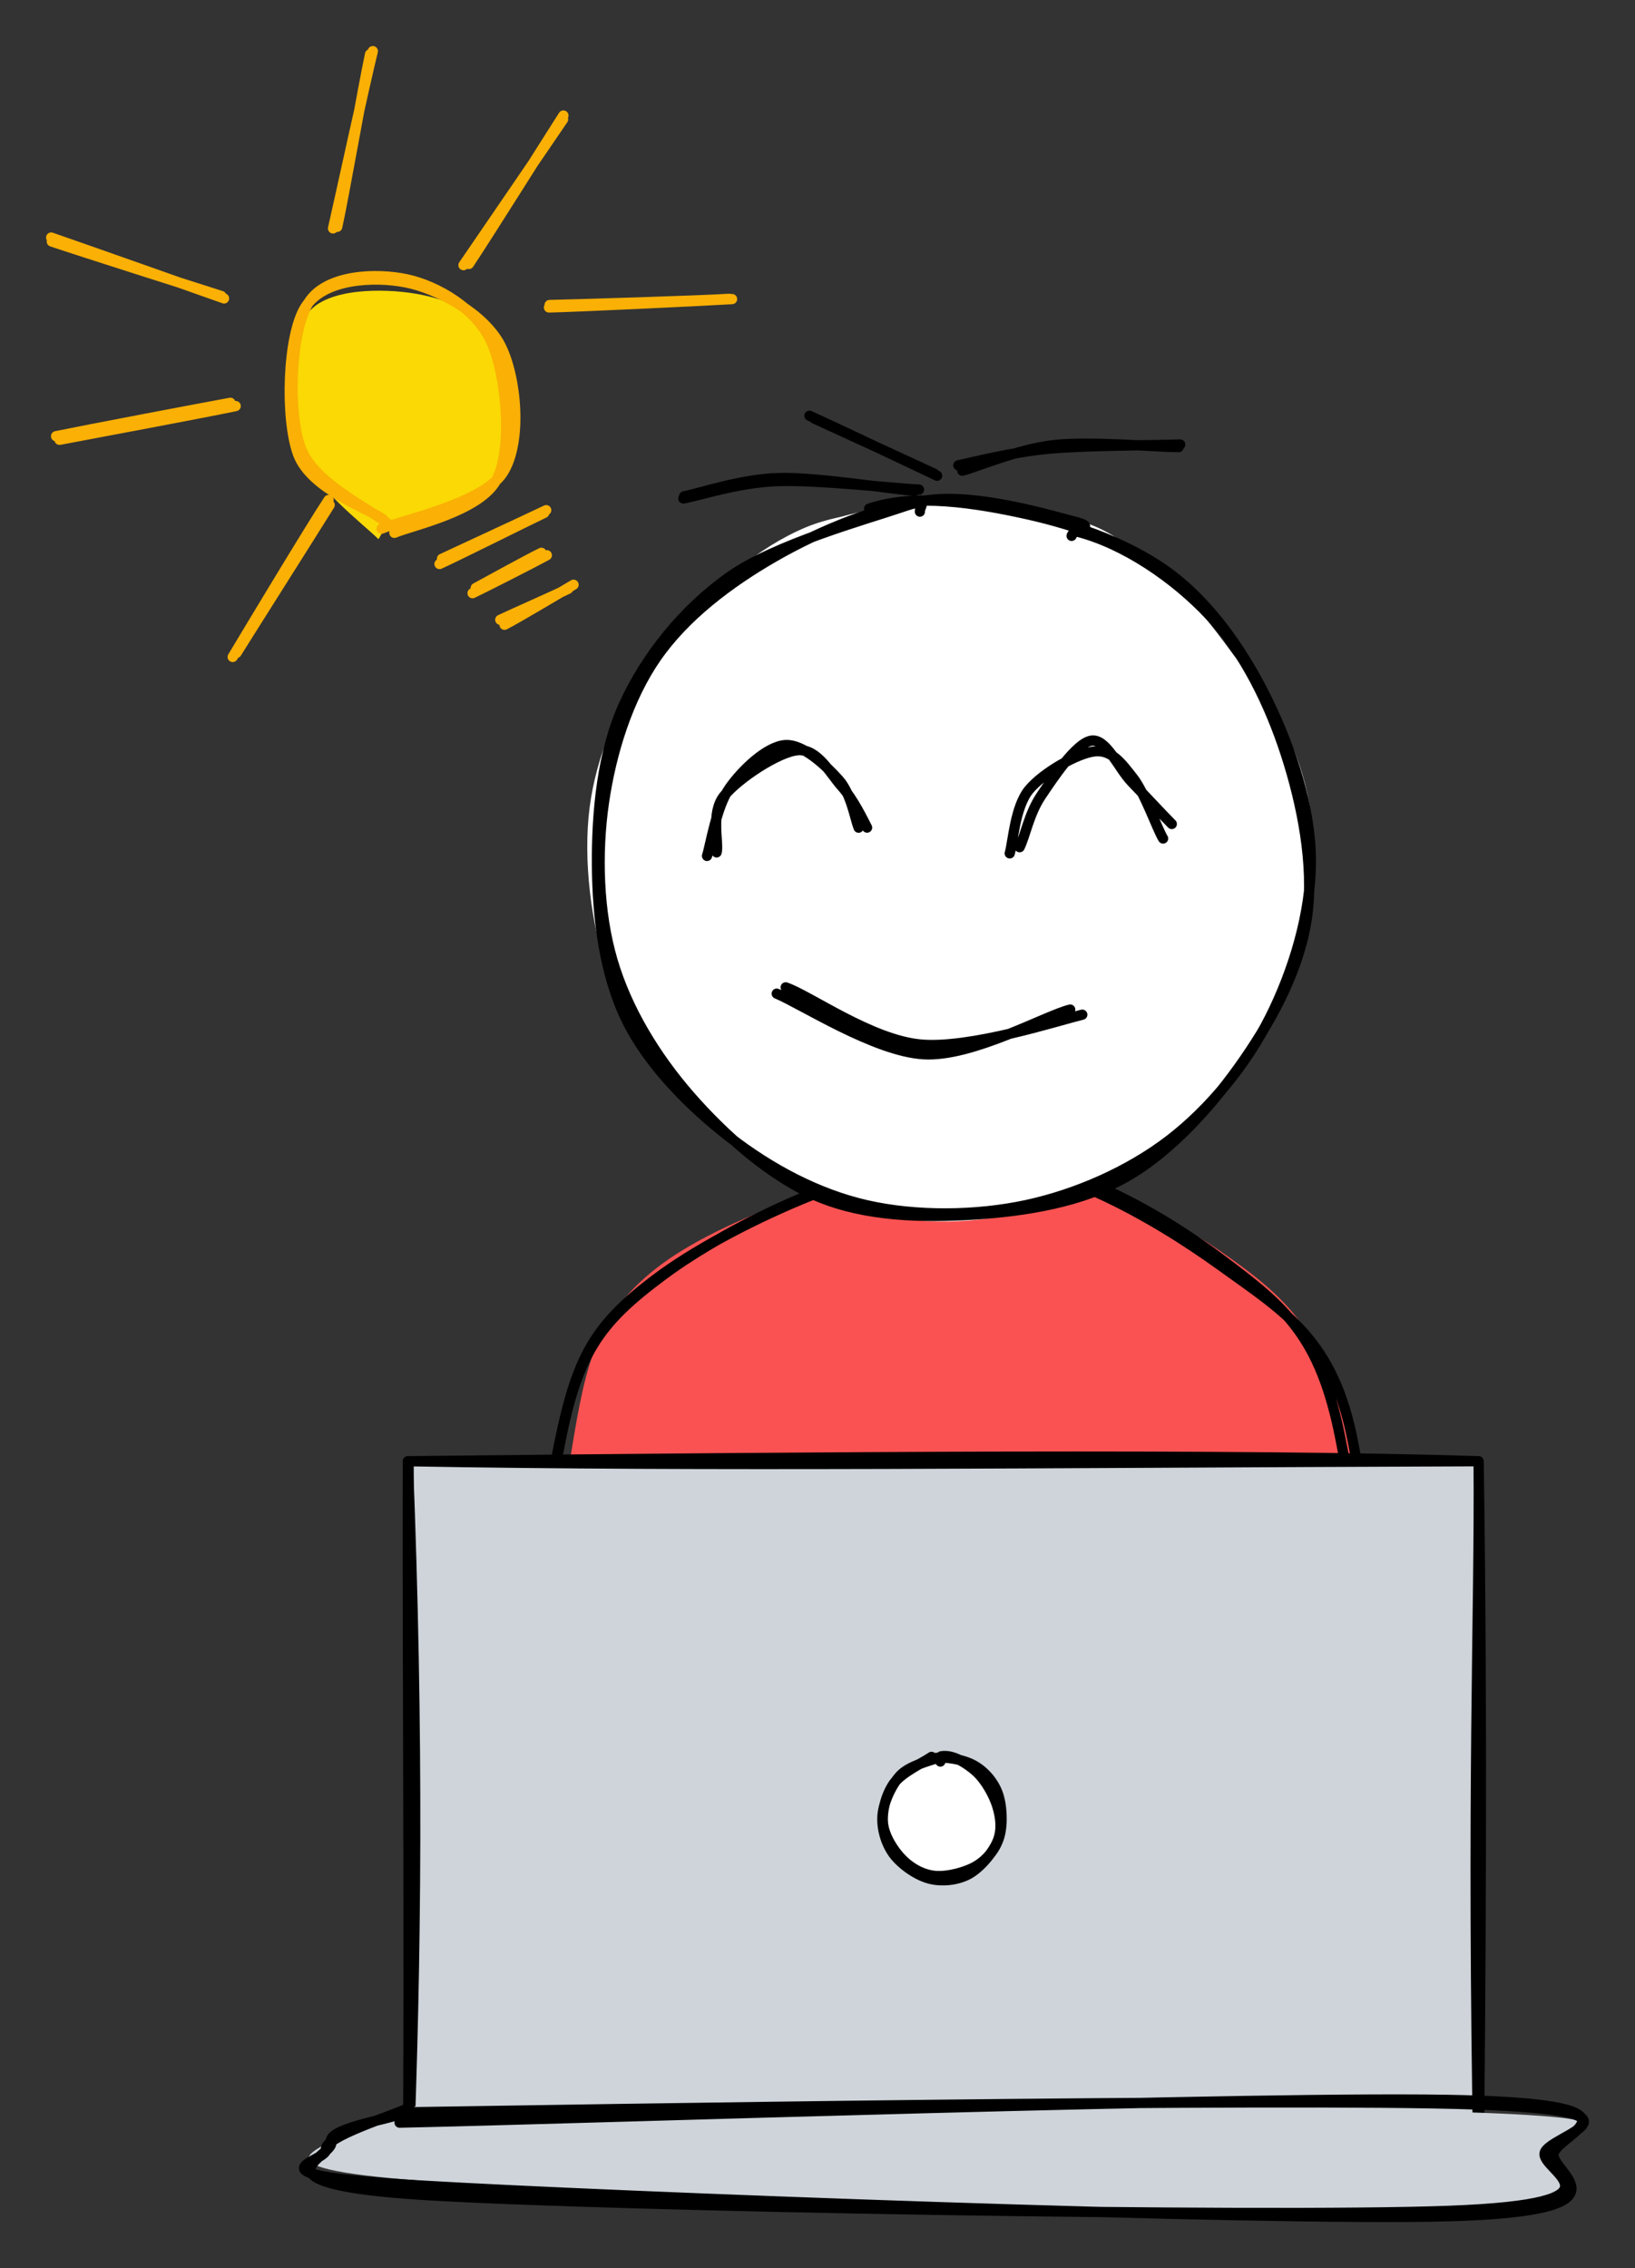 <?xml version="1.0" standalone="no"?>
<!DOCTYPE svg PUBLIC "-//W3C//DTD SVG 1.1//EN" "http://www.w3.org/Graphics/SVG/1.1/DTD/svg11.dtd">
<svg version="1.1" xmlns="http://www.w3.org/2000/svg" viewBox="0 0 319.665 443.327" width="958.995" height="1329.981"><rect x="0" y="0" width="319.665" height="443.327" fill="#333333" stroke="none"/><!-- svg-source:excalidraw --><defs><style class="style-fonts">
      </style></defs><g stroke-linecap="round"><g transform="translate(184.884 367.29) rotate(0 0 -70.458)" fill-rule="evenodd"><path d="M0.29 -0.83 C13.76 -1.42, 66.48 12.91, 79.49 -1.44 C92.5 -15.78, 82.64 -66.67, 78.34 -86.88 C74.04 -107.1, 66.36 -113.97, 53.69 -122.74 C41.03 -131.52, 20.74 -140.09, 2.35 -139.52 C-16.03 -138.96, -43.94 -129.35, -56.64 -119.34 C-69.33 -109.33, -70.64 -99.07, -73.84 -79.48 C-77.03 -59.88, -87.98 -15.2, -75.81 -1.76 C-63.64 11.69, -13.12 0.54, -0.84 1.2" stroke="none" stroke-width="0" fill="#fa5252" fill-rule="evenodd"></path><path d="M1.06 0.47 C13.97 0.34, 65.1 14.35, 77.79 -0.08 C90.47 -14.5, 81.15 -65.92, 77.19 -86.08 C73.24 -106.23, 66.28 -111.82, 54.05 -121 C41.82 -130.18, 22.17 -141.74, 3.78 -141.17 C-14.6 -140.6, -42.92 -127.5, -56.26 -117.57 C-69.59 -107.65, -72.49 -101.16, -76.24 -81.62 C-80 -62.09, -91.56 -14.04, -78.77 -0.37 C-65.98 13.31, -12.46 0.45, 0.5 0.41 M0.16 -0.33 C12.87 -0.32, 63.51 15.55, 76.77 1.42 C90.03 -12.72, 83.55 -64.9, 79.71 -85.13 C75.86 -105.37, 66.6 -110.69, 53.69 -119.98 C40.78 -129.28, 20.4 -141.21, 2.27 -140.91 C-15.87 -140.6, -42.12 -127.79, -55.13 -118.14 C-68.14 -108.5, -72.23 -102.57, -75.8 -83.03 C-79.38 -63.48, -89.07 -14.61, -76.59 -0.9 C-64.11 12.81, -13.54 -0.68, -0.9 -0.76" stroke="#000000" stroke-width="2" fill="none"></path></g></g><mask></mask><g stroke-linecap="round" transform="translate(79.742 285.617) rotate(0 104.676 69.784)"><path d="M1.19 0.7 L209.2 -0.36 L209.01 141.43 L-0.56 139.12" stroke="none" stroke-width="0" fill="#ced4da"></path><path d="M0 0 C81.23 -0.87, 161.64 -1.5, 209.35 0 M0 0 C59.46 1.05, 119.43 0.31, 209.35 0 M209.35 0 C209.6 30.17, 207.92 62.64, 209.35 139.57 M209.35 0 C210.16 53.1, 209.69 106.76, 209.35 139.57 M209.35 139.57 C160.46 137.75, 108.93 139.88, 0 139.57 M209.35 139.57 C128.78 138.67, 48.04 139.05, 0 139.57 M0 139.57 C1.71 97.34, 2.11 53.35, 0 0 M0 139.57 C0.35 92.47, -0.09 45.75, 0 0" stroke="#000000" stroke-width="2" fill="none"></path></g><g stroke-linecap="round" transform="translate(172.796 343.779) rotate(0 11.622 11.622)"><path d="M11.07 0.14 C13.35 -0.12, 16.04 0.95, 17.95 2.47 C19.87 3.99, 21.92 6.88, 22.56 9.28 C23.2 11.67, 22.84 14.63, 21.79 16.83 C20.73 19.03, 18.4 21.39, 16.23 22.46 C14.06 23.54, 11.21 24.06, 8.78 23.29 C6.36 22.51, 3.23 20.01, 1.71 17.81 C0.19 15.6, -0.66 12.52, -0.33 10.05 C-0.01 7.57, 1.6 4.68, 3.64 2.94 C5.68 1.19, 10.59 0.02, 11.92 -0.42 C13.24 -0.86, 11.62 0.09, 11.6 0.29 M9.04 -0.44 C11.4 -1.09, 15.72 0.61, 17.85 1.83 C19.97 3.05, 21.04 4.53, 21.81 6.88 C22.57 9.22, 23.11 13.46, 22.43 15.89 C21.74 18.32, 19.72 20.35, 17.7 21.44 C15.68 22.53, 12.68 22.69, 10.32 22.43 C7.97 22.17, 5.25 21.53, 3.57 19.86 C1.9 18.2, 0.42 14.89, 0.26 12.43 C0.1 9.98, 1.1 7.24, 2.62 5.14 C4.14 3.04, 8.17 0.58, 9.38 -0.17 C10.59 -0.93, 9.88 0.45, 9.9 0.61" stroke="none" stroke-width="0" fill="#ffffff"></path><path d="M8.75 0.11 C11.09 -0.62, 14.89 -0.04, 17.13 1.04 C19.38 2.12, 21.3 4.24, 22.21 6.58 C23.13 8.92, 23.29 12.7, 22.63 15.08 C21.97 17.46, 20.34 19.56, 18.25 20.86 C16.16 22.16, 12.54 23.09, 10.11 22.9 C7.68 22.71, 5.36 21.42, 3.65 19.72 C1.94 18.02, 0.14 15.19, -0.15 12.71 C-0.43 10.23, 0.46 6.96, 1.95 4.84 C3.45 2.72, 7.63 0.75, 8.81 -0.04 C9.99 -0.82, 8.9 -0.07, 9.04 0.14 M11.24 -0.49 C13.43 -0.89, 16.19 0.83, 18.02 2.46 C19.84 4.09, 21.49 7, 22.19 9.29 C22.89 11.57, 23.15 13.97, 22.21 16.19 C21.28 18.4, 18.8 21.35, 16.57 22.56 C14.35 23.76, 11.3 24.08, 8.85 23.41 C6.4 22.75, 3.4 20.64, 1.88 18.57 C0.37 16.5, -0.47 13.55, -0.25 10.99 C-0.02 8.43, 1.52 5.07, 3.25 3.23 C4.98 1.4, 8.82 0.42, 10.12 -0.03 C11.42 -0.48, 10.97 0.36, 11.06 0.54" stroke="#000000" stroke-width="2" fill="none"></path></g><g stroke-linecap="round"><g transform="translate(79.034 413.499) rotate(0 104.807 8.091)" fill-rule="evenodd"><path d="M1.58 -1.44 C-0.77 -0.64, -14.07 1.61, -13.78 3.97 C-13.49 6.33, -32.85 10.05, 3.3 12.75 C39.46 15.44, 166.55 21.12, 203.15 20.14 C239.75 19.15, 221.63 10.26, 222.9 6.82 C224.18 3.38, 247.61 0.91, 210.81 -0.52 C174.01 -1.95, 37.38 -2.05, 2.1 -1.76" stroke="none" stroke-width="0" fill="#ced4da" fill-rule="evenodd"></path><path d="M-1.15 -0.17 C-3.42 0.82, -15.21 2.62, -14.3 5.24 C-13.4 7.86, -32.16 13.32, 4.27 15.56 C40.7 17.79, 167.83 20.01, 204.28 18.64 C240.73 17.27, 222.13 10.79, 222.97 7.32 C223.8 3.86, 246.62 -0.84, 209.29 -2.16 C171.96 -3.48, 33.98 -1.13, -1.02 -0.6 M0.44 -1.3 C-1.92 -0.07, -15.76 4.15, -15.3 6.64 C-14.83 9.14, -33.38 11.51, 3.22 13.69 C39.82 15.86, 167.41 20.71, 204.33 19.69 C241.24 18.66, 224.21 11.3, 224.7 7.52 C225.2 3.74, 244.91 -1.96, 207.31 -2.98 C169.71 -4, 33.37 0.7, -0.91 1.4" stroke="#000000" stroke-width="2" fill="none"></path></g></g><mask></mask><g stroke-linecap="round" transform="translate(115.882 98.364) rotate(0 69.784 69.784)"><path d="M72.13 0.43 C81.78 -0.11, 94.82 3.15, 103.69 8.03 C112.56 12.92, 119.46 21.65, 125.35 29.73 C131.24 37.82, 137.19 46.81, 139.03 56.53 C140.88 66.25, 139.09 78.22, 136.44 88.07 C133.79 97.93, 129.69 107.95, 123.13 115.69 C116.58 123.42, 106.66 130.37, 97.09 134.48 C87.52 138.59, 75.65 140.83, 65.7 140.34 C55.75 139.85, 46 136.46, 37.37 131.56 C28.75 126.65, 19.83 119.13, 13.94 110.93 C8.06 102.73, 4.08 92.19, 2.08 82.36 C0.09 72.53, -0.59 61.72, 1.97 51.96 C4.53 42.2, 10.84 31.7, 17.44 23.83 C24.05 15.96, 32.23 8.7, 41.59 4.74 C50.95 0.78, 67.8 0.55, 73.59 0.08 C79.39 -0.39, 76.21 0.89, 76.35 1.91 M95.71 3.64 C104.71 6.22, 112.4 15.16, 119.38 22.82 C126.37 30.47, 134.15 40.28, 137.62 49.59 C141.08 58.9, 141.81 68.91, 140.18 78.68 C138.54 88.46, 133.47 99.7, 127.79 108.25 C122.12 116.81, 114.98 124.93, 106.11 130.02 C97.25 135.11, 85.03 138.1, 74.62 138.8 C64.2 139.5, 52.81 137.78, 43.61 134.22 C34.41 130.67, 26.18 124.51, 19.41 117.49 C12.65 110.46, 6.34 101.75, 3.01 92.09 C-0.33 82.43, -1.91 69.68, -0.61 59.53 C0.69 49.38, 4.88 39.69, 10.82 31.17 C16.77 22.65, 26.42 13.53, 35.06 8.39 C43.71 3.25, 52.82 0.99, 62.69 0.34 C72.57 -0.3, 89.06 3.53, 94.34 4.52 C99.62 5.51, 94.6 5.09, 94.38 6.31" stroke="none" stroke-width="0" fill="#ffffff"></path><path d="M54.05 1.06 C62.99 -1.99, 74.98 -0.06, 84.9 2.14 C94.81 4.35, 105.67 8.19, 113.54 14.31 C121.41 20.43, 127.63 29.61, 132.11 38.86 C136.58 48.11, 140.37 59.5, 140.41 69.79 C140.46 80.08, 136.97 91.49, 132.37 100.6 C127.76 109.71, 120.72 118.35, 112.8 124.45 C104.87 130.54, 94.67 135.05, 84.8 137.18 C74.94 139.3, 63.23 139.41, 53.59 137.22 C43.94 135.03, 34.76 130.08, 26.93 124.04 C19.1 118, 10.96 109.87, 6.61 100.99 C2.26 92.11, 0.91 81.04, 0.83 70.76 C0.76 60.47, 1.84 48.66, 6.14 39.27 C10.45 29.88, 17.68 20.83, 26.68 14.43 C35.67 8.03, 53.9 3.01, 60.11 0.88 C66.33 -1.26, 63.86 0.45, 63.97 1.64 M94.65 5.53 C103.99 7.91, 113.81 14.67, 120.61 21.92 C127.42 29.16, 132.32 39.23, 135.5 49.02 C138.68 58.81, 141.04 70.69, 139.69 80.66 C138.33 90.62, 133.23 100.29, 127.36 108.78 C121.49 117.27, 113.26 126.55, 104.47 131.59 C95.68 136.63, 84.69 138.38, 74.63 139.03 C64.57 139.69, 53.38 139.42, 44.11 135.54 C34.83 131.67, 25.7 123.49, 18.99 115.79 C12.29 108.1, 6.68 98.92, 3.88 89.39 C1.07 79.86, 0.76 68.47, 2.18 58.59 C3.61 48.72, 6.88 38.17, 12.44 30.15 C18 22.13, 26.6 15.6, 35.53 10.46 C44.45 5.33, 56.2 0.49, 65.99 -0.65 C75.78 -1.79, 89.68 2.44, 94.28 3.61 C98.89 4.79, 94.06 4.87, 93.63 6.38" stroke="#000000" stroke-width="2" fill="none"></path></g><g stroke-linecap="round"><g transform="translate(138.165 165.552) rotate(356.859 15.183 -9.76)"><path d="M-0.54 0.9 C0.23 -1.07, 1.81 -8.61, 4.55 -12.07 C7.28 -15.54, 12.3 -19.81, 15.88 -19.89 C19.46 -19.96, 23.76 -15.32, 26.01 -12.51 C28.25 -9.69, 28.73 -4.85, 29.35 -2.99 M1.37 0.32 C1.96 -1.43, 0.57 -7.41, 3.4 -10.59 C6.22 -13.77, 14.47 -18.66, 18.32 -18.76 C22.18 -18.86, 24.4 -13.83, 26.52 -11.19 C28.63 -8.55, 30.3 -4.47, 31.01 -2.91" stroke="#000000" stroke-width="2" fill="none"></path></g></g><mask></mask><g stroke-linecap="round"><g transform="translate(197.255 166.077) rotate(356.859 15.183 -9.76)"><path d="M-0.39 -0.11 C0.38 -2.31, 1.13 -9.16, 4.07 -12.33 C7.01 -15.5, 13.84 -18.92, 17.25 -19.11 C20.65 -19.31, 22.41 -16.47, 24.49 -13.51 C26.57 -10.56, 28.71 -3.16, 29.71 -1.37 M1.61 -1.21 C2.81 -3.32, 3.81 -7.65, 6.33 -10.99 C8.85 -14.33, 13.77 -20.95, 16.75 -21.24 C19.72 -21.53, 21.73 -15.58, 24.2 -12.72 C26.67 -9.87, 30.26 -5.55, 31.56 -4.11" stroke="#000000" stroke-width="2" fill="none"></path></g></g><mask></mask><g stroke-linecap="round"><g transform="translate(152.72 194.593) rotate(0 28.769 5.538)"><path d="M-0.86 -0.37 C3.86 1.57, 18.35 10.97, 27.92 11.48 C37.48 12, 51.69 3.92, 56.52 2.74 M0.89 -1.6 C5.53 -0.03, 17.57 8.68, 27.24 9.57 C36.9 10.46, 53.96 4.95, 58.88 3.74" stroke="#000000" stroke-width="2" fill="none"></path></g></g><mask></mask><g stroke-linecap="round"><g transform="translate(182.991 92.796) rotate(0 -12.138 -5.627)"><path d="M0.23 0.19 C-3.83 -1.71, -20.61 -9.7, -24.74 -11.53 M-0.31 -0.19 C-4.17 -2, -19.62 -9.07, -23.75 -10.97" stroke="#000000" stroke-width="2" fill="none"></path></g></g><mask></mask><g stroke-linecap="round"><g transform="translate(187.839 91.236) rotate(0 21.424 -2.079)"><path d="M-0.47 -0.28 C2.37 -0.89, 10.02 -2.85, 17.25 -3.53 C24.48 -4.2, 38.59 -4.19, 42.91 -4.35 M0.3 0.77 C3.29 -0.01, 11.28 -3.48, 18.33 -4.25 C25.38 -5.02, 38.4 -3.86, 42.6 -3.84" stroke="#000000" stroke-width="2" fill="none"></path></g></g><mask></mask><g stroke-linecap="round"><g transform="translate(179.127 95.467) rotate(0 -22.86 0.009)"><path d="M-0.3 0.47 C-4.68 0.17, -19.22 -2.21, -26.73 -2.03 C-34.25 -1.85, -42.22 0.95, -45.37 1.54 M0.55 0.23 C-3.86 0.04, -19.45 -1.72, -27.13 -1.43 C-34.81 -1.14, -42.48 1.43, -45.53 1.97" stroke="#000000" stroke-width="2" fill="none"></path></g></g><mask></mask><g stroke-linecap="round"><g transform="translate(76.117 103.152) rotate(0 1.679 -23.809)" fill-rule="evenodd"><path d="M-2.12 2.24 C-4.97 -0.62, -15.63 -8.62, -17.93 -15.98 C-20.22 -23.35, -19.71 -36.98, -15.91 -41.95 C-12.12 -46.92, -1.12 -46.76, 4.86 -45.79 C10.84 -44.82, 17.36 -42.44, 19.96 -36.11 C22.57 -29.79, 23.91 -13.75, 20.5 -7.83 C17.09 -1.91, 3.2 -1.86, -0.47 -0.59" stroke="none" stroke-width="0" fill="#fad905" fill-rule="evenodd"></path><path d="M0.14 -0.41 C-2.64 -3.18, -14.66 -8.33, -17.32 -15.6 C-19.97 -22.87, -19.24 -38.53, -15.78 -44.02 C-12.33 -49.51, -2.54 -49.84, 3.41 -48.56 C9.37 -47.27, 17.03 -42.82, 19.96 -36.3 C22.89 -29.79, 24.16 -15.67, 21 -9.45 C17.83 -3.23, 4.32 -0.43, 0.99 1 M-1.24 -1.67 C-4.06 -3.77, -15.33 -7.53, -17.86 -14.43 C-20.39 -21.33, -19.96 -37.51, -16.44 -43.09 C-12.92 -48.68, -3.1 -49.2, 3.27 -47.95 C9.64 -46.69, 18.61 -41.76, 21.76 -35.56 C24.91 -29.35, 26.05 -16.67, 22.17 -10.71 C18.29 -4.76, 2.1 -1.33, -1.51 0.18" stroke="#fab005" stroke-width="2" fill="none"></path></g></g><mask></mask><g stroke-linecap="round"><g transform="translate(86.061 109.543) rotate(0 10.315 -4.739)"><path d="M0.35 -0.32 C3.8 -1.93, 17.4 -8.22, 20.73 -9.82 M-0.13 0.7 C3.25 -0.82, 16.75 -7.59, 20.34 -9.29" stroke="#fab005" stroke-width="2" fill="none"></path></g></g><mask></mask><g stroke-linecap="round"><g transform="translate(92.912 115.274) rotate(0 6.638 -3.395)"><path d="M0.1 -0.34 C2.19 -1.49, 10.8 -6.2, 12.94 -7.22 M-0.52 0.67 C1.73 -0.39, 11.56 -5.4, 14 -6.74" stroke="#fab005" stroke-width="2" fill="none"></path></g></g><mask></mask><g stroke-linecap="round"><g transform="translate(98.15 121.575) rotate(0 6.638 -3.395)"><path d="M-0.34 -0.43 C1.8 -1.45, 10.7 -5.38, 12.93 -6.48 M0.49 0.54 C2.8 -0.61, 11.97 -6.11, 13.99 -7.28" stroke="#fab005" stroke-width="2" fill="none"></path></g></g><mask></mask><g stroke-linecap="round"><g transform="translate(65.454 44.337) rotate(0 3.823 -17.071)"><path d="M-0.34 0.31 C0.95 -5.34, 6.03 -28.67, 7.44 -34.34 M0.48 0 C1.72 -5.54, 5.65 -27.99, 6.9 -33.74" stroke="#fab005" stroke-width="2" fill="none"></path></g></g><mask></mask><g stroke-linecap="round"><g transform="translate(96.463 54.483) rotate(20.407 3.823 -17.071)"><path d="M-0.21 -0.19 C1.2 -5.86, 6.71 -27.96, 8.1 -33.68 M0.69 -0.77 C2.09 -6.61, 6.68 -28.85, 7.9 -34.41" stroke="#fab005" stroke-width="2" fill="none"></path></g></g><mask></mask><g stroke-linecap="round"><g transform="translate(121.318 75.896) rotate(75.025 3.823 -17.071)"><path d="M0.45 0.46 C1.84 -5.26, 6.95 -28.82, 8.12 -34.54 M0.02 0.22 C1.4 -5.43, 6.76 -28.2, 7.93 -34.04" stroke="#fab005" stroke-width="2" fill="none"></path></g></g><mask></mask><g stroke-linecap="round"><g transform="translate(51.366 130.247) rotate(20.407 3.823 -17.071)"><path d="M0.47 -0.4 C1.64 -6.12, 6.34 -28.33, 7.46 -33.87 M0.05 0.59 C1.09 -5.05, 5.56 -28.86, 6.93 -34.7" stroke="#fab005" stroke-width="2" fill="none"></path></g></g><mask></mask><g stroke-linecap="round"><g transform="translate(24.669 99.224) rotate(66.914 3.823 -17.071)"><path d="M-0.19 0.27 C0.93 -5.27, 5.86 -27.86, 7.17 -33.64 M0.72 -0.07 C1.96 -5.71, 7.05 -28.7, 8.16 -34.34" stroke="#fab005" stroke-width="2" fill="none"></path></g></g><mask></mask><g stroke-linecap="round"><g transform="translate(23.182 69.688) rotate(96.228 3.823 -17.071)"><path d="M-0.48 0.5 C0.83 -5.27, 6.33 -28.66, 7.68 -34.39 M0.28 0.29 C1.54 -5.44, 6.1 -27.97, 7.27 -33.81" stroke="#fab005" stroke-width="2" fill="none"></path></g></g><mask></mask></svg>